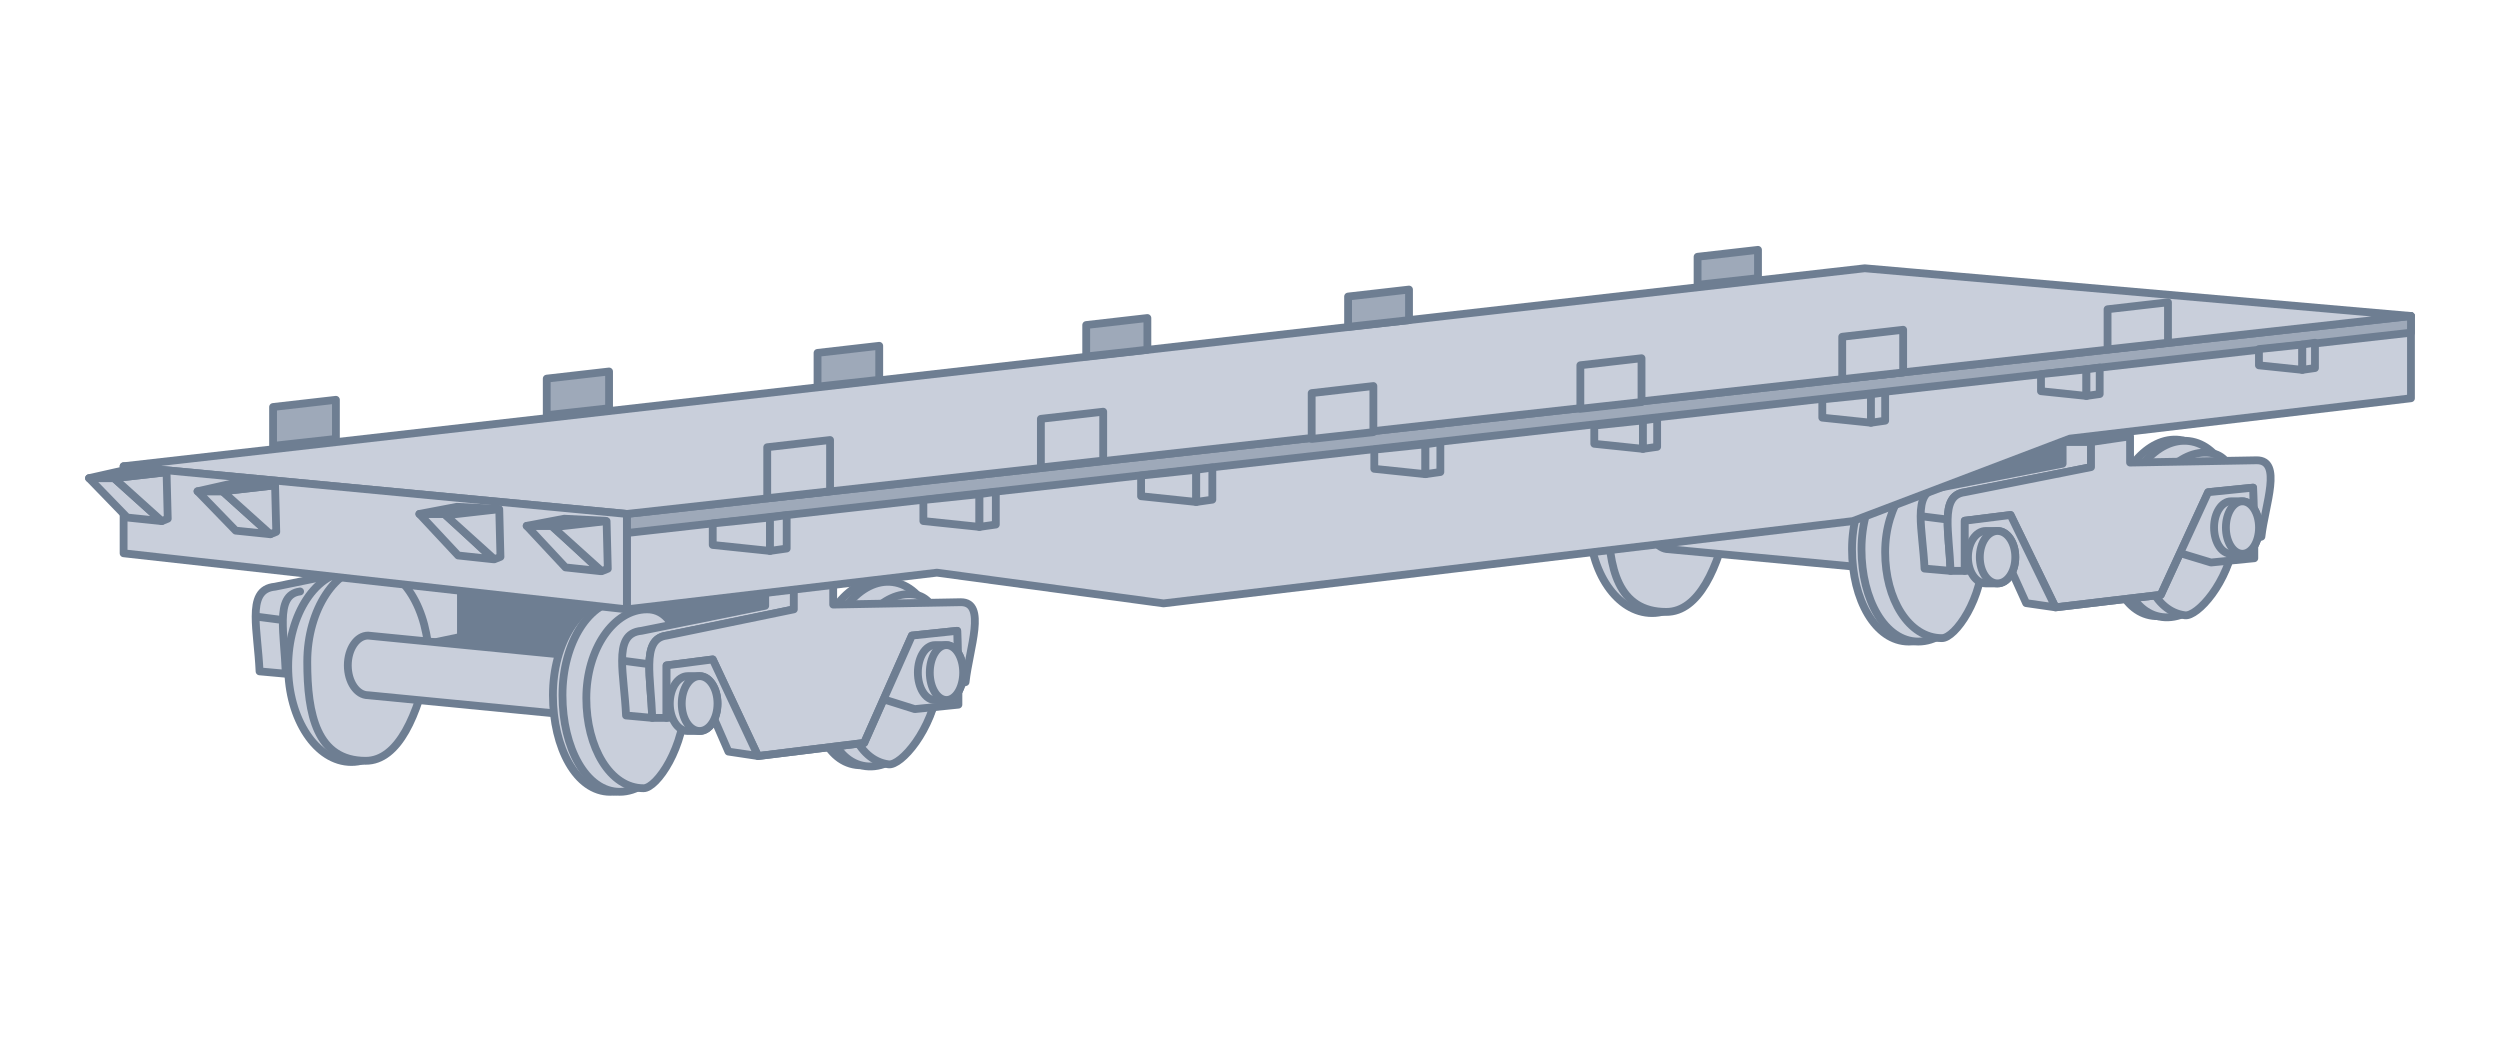 <svg width="192" height="80" viewBox="0 0 192 80" fill="none" xmlns="http://www.w3.org/2000/svg">
<path d="M21.949 51.744L19.934 51.561C19.865 49.988 19.63 48.502 19.632 47.348C19.635 46.045 19.939 45.164 21.125 45.058L35.413 42.127V48.905L21.949 51.744Z" fill="#C9CFDB"/>
<path d="M21.949 51.744L19.934 51.561C19.865 49.988 19.63 48.502 19.632 47.348M21.949 51.744L35.413 48.905V42.127L21.125 45.058C19.939 45.164 19.635 46.045 19.632 47.348M21.949 51.744C21.89 50.185 21.7 48.739 21.722 47.622M23.048 45.424C22.033 45.555 21.747 46.386 21.722 47.622M21.722 47.622L19.632 47.348" stroke="#6E7E92" stroke-width="0.6" stroke-linecap="round" stroke-linejoin="round"/>
<path d="M35.412 50.095V42.127L61.057 43.135L57.394 51.744L35.412 50.095Z" fill="#6E7E92" stroke="#6E7E92" stroke-width="0.6" stroke-linecap="round" stroke-linejoin="round"/>
<ellipse cx="26.986" cy="51.194" rx="4.854" ry="7.327" fill="#C9CFDB" stroke="#6E7E92" stroke-width="0.6" stroke-linecap="round" stroke-linejoin="round"/>
<path d="M32.94 50.828C32.115 54.858 30.615 58.43 28.085 58.43C24.33 58.43 23.598 54.875 23.598 50.828C23.598 46.781 25.831 43.501 28.36 43.501C30.89 43.501 32.94 46.781 32.94 50.828Z" fill="#C9CFDB" stroke="#6E7E92" stroke-width="0.6" stroke-linecap="round" stroke-linejoin="round"/>
<path d="M26.711 51.103C26.711 52.367 27.409 53.393 28.268 53.393L46.128 55.133L46.953 50.645L28.268 48.813C27.409 48.813 26.711 49.838 26.711 51.103Z" fill="#C9CFDB" stroke="#6E7E92" stroke-width="0.6" stroke-linecap="round" stroke-linejoin="round"/>
<path d="M51.807 53.393C51.807 57.439 49.441 60.811 46.862 60.811C44.282 60.811 42.465 57.439 42.465 53.393C42.465 49.346 44.557 46.066 47.136 46.066C49.716 46.066 51.807 49.346 51.807 53.393Z" fill="#C9CFDB" stroke="#6E7E92" stroke-width="0.6" stroke-linecap="round" stroke-linejoin="round"/>
<path d="M71.379 52.229C70.876 56.117 68.202 59.066 65.744 58.748C63.286 58.43 61.974 54.966 62.478 51.077C62.981 47.188 65.381 44.294 67.84 44.612C70.297 44.93 71.882 48.34 71.379 52.229Z" fill="#C9CFDB" stroke="#6E7E92" stroke-width="0.6" stroke-linecap="round" stroke-linejoin="round"/>
<path d="M52.54 53.393C52.54 57.439 50.174 60.811 47.594 60.811C45.015 60.811 43.198 57.439 43.198 53.393C43.198 49.346 45.289 46.066 47.869 46.066C50.449 46.066 52.54 49.346 52.54 53.393Z" fill="#C9CFDB" stroke="#6E7E92" stroke-width="0.6" stroke-linecap="round" stroke-linejoin="round"/>
<path d="M72.106 52.323C71.602 56.211 68.929 59.16 66.471 58.842C64.012 58.524 62.701 55.06 63.204 51.171C63.707 47.282 66.108 44.388 68.566 44.706C71.024 45.024 72.609 48.434 72.106 52.323Z" fill="#C9CFDB" stroke="#6E7E92" stroke-width="0.6" stroke-linecap="round" stroke-linejoin="round"/>
<path d="M52.632 53.625C52.632 57.395 50.434 60.536 49.426 60.536C46.846 60.536 45.03 57.395 45.03 53.625C45.03 49.854 47.121 46.798 49.701 46.798C51.899 46.798 52.632 49.854 52.632 53.625Z" fill="#C9CFDB" stroke="#6E7E92" stroke-width="0.6" stroke-linecap="round" stroke-linejoin="round"/>
<path d="M72.082 52.508C71.617 56.097 69.182 58.823 68.243 58.702C65.838 58.391 64.532 55.181 64.997 51.591C65.461 48.002 67.787 45.344 70.191 45.655C72.24 45.92 72.546 48.918 72.082 52.508Z" fill="#C9CFDB" stroke="#6E7E92" stroke-width="0.6" stroke-linecap="round" stroke-linejoin="round"/>
<path d="M50.094 55.133L48.08 54.95C48.01 53.377 47.775 51.891 47.778 50.736C47.78 49.434 48.085 48.553 49.27 48.447L58.768 46.523V44.783H60.967V46.798L51.194 48.813C50.178 48.944 49.892 49.775 49.868 51.011C49.845 52.127 50.036 53.574 50.094 55.133Z" fill="#C9CFDB"/>
<path d="M49.868 51.011C49.845 52.127 50.036 53.574 50.094 55.133L48.08 54.95C48.01 53.377 47.775 51.891 47.778 50.736M49.868 51.011C49.892 49.775 50.178 48.944 51.194 48.813L60.967 46.798V44.783H58.768V46.523L49.27 48.447C48.085 48.553 47.78 49.434 47.778 50.736M49.868 51.011L47.778 50.736" stroke="#6E7E92" stroke-width="0.6" stroke-linecap="round" stroke-linejoin="round"/>
<path d="M49.867 51.011C49.845 52.127 50.035 53.574 50.094 55.133H51.193V51.103L54.738 50.645L58.218 58.064L66.37 57.056L70.034 48.813L73.514 48.447L73.606 52.568L74.155 52.385C74.446 49.783 75.804 46.249 73.789 46.249L63.989 46.432V44.325L60.966 44.783V46.798L51.193 48.813C50.178 48.944 49.892 49.775 49.867 51.011Z" fill="#C9CFDB" stroke="#6E7E92" stroke-width="0.6" stroke-linecap="round" stroke-linejoin="round"/>
<path d="M73.514 48.447L73.606 52.568V54.118L70.253 54.46L67.859 53.706L66.37 57.056L58.219 58.064L55.943 57.722L54.738 54.957L51.193 55.133V51.103L54.738 50.645L58.219 58.064L66.37 57.056L67.859 53.706L70.034 48.813L73.514 48.447Z" fill="#C9CFDB"/>
<path d="M58.219 58.064L66.37 57.056L67.859 53.706M58.219 58.064L54.738 50.645L51.193 51.103V55.133L54.738 54.957L55.943 57.722L58.219 58.064ZM67.859 53.706L70.034 48.813L73.514 48.447L73.606 52.568V54.118L70.253 54.46L67.859 53.706Z" stroke="#6E7E92" stroke-width="0.6" stroke-linecap="round" stroke-linejoin="round"/>
<path d="M51.441 54.034C51.441 55.197 52.056 56.14 52.815 56.14H53.731C54.489 56.14 55.105 55.197 55.105 54.034C55.105 52.87 54.489 51.927 53.731 51.927H52.815C52.056 51.927 51.441 52.87 51.441 54.034Z" fill="#C9CFDB" stroke="#6E7E92" stroke-width="0.6" stroke-linecap="round" stroke-linejoin="round"/>
<path d="M70.492 51.652C70.492 52.816 71.076 53.759 71.797 53.759H72.667C73.388 53.759 73.972 52.816 73.972 51.652C73.972 50.489 73.388 49.546 72.667 49.546H71.797C71.076 49.546 70.492 50.489 70.492 51.652Z" fill="#C9CFDB" stroke="#6E7E92" stroke-width="0.6" stroke-linecap="round" stroke-linejoin="round"/>
<ellipse cx="53.731" cy="54.034" rx="1.374" ry="2.107" fill="#C9CFDB" stroke="#6E7E92" stroke-width="0.6" stroke-linecap="round" stroke-linejoin="round"/>
<ellipse cx="72.69" cy="51.652" rx="1.282" ry="2.107" fill="#C9CFDB" stroke="#6E7E92" stroke-width="0.6" stroke-linecap="round" stroke-linejoin="round"/>
<path d="M121.881 40.603L119.882 40.428C119.813 38.925 119.58 37.504 119.583 36.401C119.585 35.155 119.887 34.313 121.063 34.212L135.238 31.41V37.889L121.881 40.603Z" fill="#C9CFDB"/>
<path d="M121.881 40.603L119.882 40.428C119.813 38.925 119.58 37.504 119.583 36.401M121.881 40.603L135.238 37.889V31.41L121.063 34.212C119.887 34.313 119.585 35.155 119.583 36.401M121.881 40.603C121.823 39.113 121.634 37.73 121.656 36.663M122.972 34.562C121.964 34.687 121.681 35.482 121.656 36.663M121.656 36.663L119.583 36.401" stroke="#6E7E92" stroke-width="0.6" stroke-linecap="round" stroke-linejoin="round"/>
<path d="M135.238 39.027V31.41L160.681 32.373L157.046 40.603L135.238 39.027Z" fill="#6E7E92" stroke="#6E7E92" stroke-width="0.6" stroke-linecap="round" stroke-linejoin="round"/>
<ellipse cx="126.879" cy="40.078" rx="4.816" ry="7.005" fill="#C9CFDB" stroke="#6E7E92" stroke-width="0.6" stroke-linecap="round" stroke-linejoin="round"/>
<path d="M132.785 39.728C131.967 43.58 130.478 46.995 127.969 46.995C124.244 46.995 123.517 43.596 123.517 39.728C123.517 35.859 125.732 32.723 128.242 32.723C130.751 32.723 132.785 35.859 132.785 39.728Z" fill="#C9CFDB" stroke="#6E7E92" stroke-width="0.6" stroke-linecap="round" stroke-linejoin="round"/>
<path d="M126.606 39.99C126.606 41.2 127.298 42.179 128.151 42.179L145.87 43.843L146.688 39.553L128.151 37.802C127.298 37.802 126.606 38.782 126.606 39.99Z" fill="#C9CFDB" stroke="#6E7E92" stroke-width="0.6" stroke-linecap="round" stroke-linejoin="round"/>
<path d="M151.503 42.18C151.503 46.048 149.156 49.272 146.597 49.272C144.037 49.272 142.235 46.048 142.235 42.18C142.235 38.311 144.31 35.175 146.869 35.175C149.429 35.175 151.503 38.311 151.503 42.18Z" fill="#C9CFDB" stroke="#6E7E92" stroke-width="0.6" stroke-linecap="round" stroke-linejoin="round"/>
<path d="M170.921 41.067C170.421 44.785 167.769 47.603 165.33 47.299C162.891 46.995 161.59 43.683 162.089 39.966C162.589 36.248 164.97 33.481 167.409 33.785C169.847 34.09 171.42 37.35 170.921 41.067Z" fill="#C9CFDB" stroke="#6E7E92" stroke-width="0.6" stroke-linecap="round" stroke-linejoin="round"/>
<path d="M152.23 42.18C152.23 46.048 149.883 49.272 147.323 49.272C144.764 49.272 142.962 46.048 142.962 42.18C142.962 38.311 145.037 35.175 147.596 35.175C150.155 35.175 152.23 38.311 152.23 42.18Z" fill="#C9CFDB" stroke="#6E7E92" stroke-width="0.6" stroke-linecap="round" stroke-linejoin="round"/>
<path d="M171.642 41.157C171.143 44.874 168.49 47.693 166.051 47.389C163.613 47.085 162.311 43.773 162.811 40.056C163.31 36.338 165.691 33.571 168.13 33.875C170.569 34.179 172.141 37.44 171.642 41.157Z" fill="#C9CFDB" stroke="#6E7E92" stroke-width="0.6" stroke-linecap="round" stroke-linejoin="round"/>
<path d="M152.321 42.401C152.321 46.006 150.141 49.009 149.141 49.009C146.582 49.009 144.78 46.006 144.78 42.401C144.78 38.797 146.854 35.875 149.414 35.875C151.594 35.875 152.321 38.797 152.321 42.401Z" fill="#C9CFDB" stroke="#6E7E92" stroke-width="0.6" stroke-linecap="round" stroke-linejoin="round"/>
<path d="M171.618 41.334C171.157 44.765 168.741 47.371 167.809 47.255C165.424 46.958 164.128 43.889 164.589 40.458C165.05 37.026 167.357 34.485 169.742 34.783C171.775 35.036 172.079 37.902 171.618 41.334Z" fill="#C9CFDB" stroke="#6E7E92" stroke-width="0.6" stroke-linecap="round" stroke-linejoin="round"/>
<path d="M149.804 43.843L147.805 43.668C147.736 42.164 147.503 40.744 147.506 39.64C147.508 38.395 147.81 37.553 148.986 37.451L158.41 35.613V33.949H160.59V35.875L150.895 37.802C149.888 37.927 149.604 38.721 149.579 39.903C149.557 40.97 149.746 42.353 149.804 43.843Z" fill="#C9CFDB"/>
<path d="M149.579 39.903C149.557 40.97 149.746 42.353 149.804 43.843L147.805 43.668C147.736 42.164 147.503 40.744 147.506 39.64M149.579 39.903C149.604 38.721 149.888 37.927 150.895 37.802L160.59 35.875V33.949H158.41V35.613L148.986 37.451C147.81 37.553 147.508 38.395 147.506 39.64M149.579 39.903L147.506 39.64" stroke="#6E7E92" stroke-width="0.6" stroke-linecap="round" stroke-linejoin="round"/>
<path d="M149.579 39.903C149.557 40.97 149.746 42.353 149.804 43.843H150.895V39.991L154.411 39.553L157.864 46.645L165.951 45.682L169.586 37.802L173.039 37.451L173.13 41.392L173.675 41.216C173.964 38.728 175.311 35.35 173.311 35.35L163.589 35.525V33.511L160.59 33.949V35.875L150.895 37.802C149.887 37.927 149.604 38.721 149.579 39.903Z" fill="#C9CFDB" stroke="#6E7E92" stroke-width="0.6" stroke-linecap="round" stroke-linejoin="round"/>
<path d="M173.039 37.452L173.13 41.392V42.873L169.804 43.2L167.428 42.479L165.951 45.682L157.864 46.645L155.607 46.319L154.411 43.676L150.894 43.843V39.991L154.411 39.553L157.864 46.645L165.951 45.682L167.428 42.479L169.586 37.802L173.039 37.452Z" fill="#C9CFDB"/>
<path d="M157.864 46.645L165.951 45.682L167.428 42.479M157.864 46.645L154.411 39.553L150.894 39.991V43.843L154.411 43.676L155.607 46.319L157.864 46.645ZM167.428 42.479L169.586 37.802L173.039 37.452L173.13 41.392V42.873L169.804 43.2L167.428 42.479Z" stroke="#6E7E92" stroke-width="0.6" stroke-linecap="round" stroke-linejoin="round"/>
<path d="M151.14 42.792C151.14 43.905 151.75 44.806 152.503 44.806H153.412C154.165 44.806 154.775 43.905 154.775 42.792C154.775 41.68 154.165 40.779 153.412 40.779H152.503C151.75 40.779 151.14 41.68 151.14 42.792Z" fill="#C9CFDB" stroke="#6E7E92" stroke-width="0.6" stroke-linecap="round" stroke-linejoin="round"/>
<path d="M170.04 40.516C170.04 41.628 170.62 42.53 171.335 42.53H172.198C172.913 42.53 173.493 41.628 173.493 40.516C173.493 39.404 172.913 38.502 172.198 38.502H171.335C170.62 38.502 170.04 39.404 170.04 40.516Z" fill="#C9CFDB" stroke="#6E7E92" stroke-width="0.6" stroke-linecap="round" stroke-linejoin="round"/>
<ellipse cx="153.412" cy="42.792" rx="1.363" ry="2.014" fill="#C9CFDB" stroke="#6E7E92" stroke-width="0.6" stroke-linecap="round" stroke-linejoin="round"/>
<ellipse cx="172.221" cy="40.516" rx="1.272" ry="2.014" fill="#C9CFDB" stroke="#6E7E92" stroke-width="0.6" stroke-linecap="round" stroke-linejoin="round"/>
<path d="M48.144 39.471L185.162 24.267V30.587L158.967 33.686L142.298 40.02L89.359 46.34L71.957 43.981L48.144 46.798V39.471Z" fill="#C9CFDB" stroke="#6E7E92" stroke-width="0.6" stroke-linecap="round" stroke-linejoin="round"/>
<path d="M185.162 24.267L48.144 39.471V40.936L185.162 25.549V24.267Z" fill="#9EA9B9" stroke="#6E7E92" stroke-width="0.6" stroke-linecap="round" stroke-linejoin="round"/>
<path d="M48.144 39.471L185.162 24.267L143.214 20.604L9.493 35.807L48.144 39.471Z" fill="#C9CFDB" stroke="#6E7E92" stroke-width="0.6" stroke-linecap="round" stroke-linejoin="round"/>
<path d="M20.972 34.244V31.257L25.798 30.705V33.709L20.972 34.244Z" fill="#9EA9B9"/>
<path d="M62.787 29.694V27.101L67.525 26.558V29.169L62.787 29.694Z" fill="#9EA9B9"/>
<path d="M103.533 25.105V22.774L108.212 22.238V24.585L103.533 25.105Z" fill="#9EA9B9"/>
<path d="M41.99 31.886V29.078L46.776 28.53V31.354L41.99 31.886Z" fill="#9EA9B9"/>
<path d="M83.421 27.379V24.962L88.119 24.424V26.857L83.421 27.379Z" fill="#9EA9B9"/>
<path d="M130.374 21.877V19.72L135.014 19.189V21.362L130.374 21.877Z" fill="#9EA9B9"/>
<path d="M20.972 34.244V31.257L25.798 30.705V33.709L20.972 34.244Z" stroke="#6E7E92" stroke-width="0.6" stroke-linecap="round" stroke-linejoin="round"/>
<path d="M62.787 29.694V27.101L67.525 26.558V29.169L62.787 29.694Z" stroke="#6E7E92" stroke-width="0.6" stroke-linecap="round" stroke-linejoin="round"/>
<path d="M103.533 25.105V22.774L108.212 22.238V24.585L103.533 25.105Z" stroke="#6E7E92" stroke-width="0.6" stroke-linecap="round" stroke-linejoin="round"/>
<path d="M41.99 31.886V29.078L46.776 28.53V31.354L41.99 31.886Z" stroke="#6E7E92" stroke-width="0.6" stroke-linecap="round" stroke-linejoin="round"/>
<path d="M83.421 27.379V24.962L88.119 24.424V26.857L83.421 27.379Z" stroke="#6E7E92" stroke-width="0.6" stroke-linecap="round" stroke-linejoin="round"/>
<path d="M130.374 21.877V19.72L135.014 19.189V21.362L130.374 21.877Z" stroke="#6E7E92" stroke-width="0.6" stroke-linecap="round" stroke-linejoin="round"/>
<path d="M58.923 38.262V34.347L63.749 33.794V37.727L58.923 38.262Z" fill="#C9CFDB"/>
<path d="M100.737 33.712V30.19L105.475 29.648V33.187L100.737 33.712Z" fill="#C9CFDB"/>
<path d="M141.483 29.123V25.863L146.162 25.327V28.603L141.483 29.123Z" fill="#C9CFDB"/>
<path d="M79.94 35.904V32.167L84.726 31.619V35.372L79.94 35.904Z" fill="#C9CFDB"/>
<path d="M121.371 31.397V28.051L126.069 27.513V30.875L121.371 31.397Z" fill="#C9CFDB"/>
<path d="M161.861 26.835V23.75L166.501 23.219V26.32L161.861 26.835Z" fill="#C9CFDB"/>
<path d="M58.923 38.262V34.347L63.749 33.794V37.727L58.923 38.262Z" stroke="#6E7E92" stroke-width="0.6" stroke-linecap="round" stroke-linejoin="round"/>
<path d="M100.737 33.712V30.19L105.475 29.648V33.187L100.737 33.712Z" stroke="#6E7E92" stroke-width="0.6" stroke-linecap="round" stroke-linejoin="round"/>
<path d="M141.483 29.123V25.863L146.162 25.327V28.603L141.483 29.123Z" stroke="#6E7E92" stroke-width="0.6" stroke-linecap="round" stroke-linejoin="round"/>
<path d="M79.94 35.904V32.167L84.726 31.619V35.372L79.94 35.904Z" stroke="#6E7E92" stroke-width="0.6" stroke-linecap="round" stroke-linejoin="round"/>
<path d="M121.371 31.397V28.051L126.069 27.513V30.875L121.371 31.397Z" stroke="#6E7E92" stroke-width="0.6" stroke-linecap="round" stroke-linejoin="round"/>
<path d="M161.861 26.835V23.75L166.501 23.219V26.32L161.861 26.835Z" stroke="#6E7E92" stroke-width="0.6" stroke-linecap="round" stroke-linejoin="round"/>
<path d="M48.144 39.471L9.493 35.807V42.493L48.144 46.798V39.471Z" fill="#C9CFDB" stroke="#6E7E92" stroke-width="0.6" stroke-linecap="round" stroke-linejoin="round"/>
<path d="M8.76 36.723L12.424 40.021L9.768 39.746L6.837 36.723H8.76Z" fill="#C9CFDB" stroke="#6E7E92" stroke-width="0.6" stroke-linecap="round" stroke-linejoin="round"/>
<path d="M17.095 37.731L20.758 41.028L18.102 40.753L15.171 37.731H17.095Z" fill="#C9CFDB" stroke="#6E7E92" stroke-width="0.6" stroke-linecap="round" stroke-linejoin="round"/>
<path d="M34.162 39.471L37.885 42.952L35.186 42.661L32.207 39.471H34.162Z" fill="#C9CFDB" stroke="#6E7E92" stroke-width="0.6" stroke-linecap="round" stroke-linejoin="round"/>
<path d="M42.405 40.387L46.129 43.867L43.429 43.577L40.45 40.387H42.405Z" fill="#C9CFDB" stroke="#6E7E92" stroke-width="0.6" stroke-linecap="round" stroke-linejoin="round"/>
<path d="M8.761 36.723L12.424 40.02L12.882 39.837L12.791 36.265L8.761 36.723Z" fill="#C9CFDB" stroke="#6E7E92" stroke-width="0.6" stroke-linecap="round" stroke-linejoin="round"/>
<path d="M17.095 37.731L20.759 41.028L21.217 40.845L21.125 37.273L17.095 37.731Z" fill="#C9CFDB" stroke="#6E7E92" stroke-width="0.6" stroke-linecap="round" stroke-linejoin="round"/>
<path d="M34.222 39.574L37.967 42.952L38.435 42.764L38.342 39.105L34.222 39.574Z" fill="#C9CFDB" stroke="#6E7E92" stroke-width="0.6" stroke-linecap="round" stroke-linejoin="round"/>
<path d="M42.465 40.49L46.21 43.867L46.678 43.68L46.585 40.021L42.465 40.49Z" fill="#C9CFDB" stroke="#6E7E92" stroke-width="0.6" stroke-linecap="round" stroke-linejoin="round"/>
<path d="M8.76 36.723H6.837L9.676 36.082L12.79 36.266L8.76 36.723Z" fill="#C9CFDB" stroke="#6E7E92" stroke-width="0.6" stroke-linecap="round" stroke-linejoin="round"/>
<path d="M17.095 37.731H15.171L18.011 37.09L21.125 37.273L17.095 37.731Z" fill="#C9CFDB" stroke="#6E7E92" stroke-width="0.6" stroke-linecap="round" stroke-linejoin="round"/>
<path d="M34.16 39.471H32.207L35.09 38.922L38.252 39.078L34.16 39.471Z" fill="#C9CFDB" stroke="#6E7E92" stroke-width="0.6" stroke-linecap="round" stroke-linejoin="round"/>
<path d="M42.403 40.387H40.45L43.333 39.837L46.495 39.995L42.403 40.387Z" fill="#C9CFDB" stroke="#6E7E92" stroke-width="0.6" stroke-linecap="round" stroke-linejoin="round"/>
<path d="M54.738 41.852V40.204L59.135 39.746V42.31L54.738 41.852Z" fill="#C9CFDB" stroke="#6E7E92" stroke-width="0.6" stroke-linecap="round" stroke-linejoin="round"/>
<path d="M70.915 40.016V38.401L75.223 37.952V40.465L70.915 40.016Z" fill="#C9CFDB" stroke="#6E7E92" stroke-width="0.6" stroke-linecap="round" stroke-linejoin="round"/>
<path d="M87.635 38.11V36.522L91.871 36.08V38.551L87.635 38.11Z" fill="#C9CFDB" stroke="#6E7E92" stroke-width="0.6" stroke-linecap="round" stroke-linejoin="round"/>
<path d="M105.546 36.006V34.533L109.473 34.124V36.415L105.546 36.006Z" fill="#C9CFDB" stroke="#6E7E92" stroke-width="0.6" stroke-linecap="round" stroke-linejoin="round"/>
<path d="M122.441 34.083V32.681L126.178 32.291V34.472L122.441 34.083Z" fill="#C9CFDB" stroke="#6E7E92" stroke-width="0.6" stroke-linecap="round" stroke-linejoin="round"/>
<path d="M139.952 32.076V30.674L143.69 30.285V32.465L139.952 32.076Z" fill="#C9CFDB" stroke="#6E7E92" stroke-width="0.6" stroke-linecap="round" stroke-linejoin="round"/>
<path d="M156.748 30.044V28.735L160.238 28.371V30.407L156.748 30.044Z" fill="#C9CFDB" stroke="#6E7E92" stroke-width="0.6" stroke-linecap="round" stroke-linejoin="round"/>
<path d="M173.487 28.058V26.809L176.818 26.462V28.405L173.487 28.058Z" fill="#C9CFDB" stroke="#6E7E92" stroke-width="0.6" stroke-linecap="round" stroke-linejoin="round"/>
<path d="M60.417 42.127V39.563L59.135 39.746V42.31L60.417 42.127Z" fill="#C9CFDB" stroke="#6E7E92" stroke-width="0.6" stroke-linecap="round" stroke-linejoin="round"/>
<path d="M76.479 40.285V37.773L75.223 37.952V40.465L76.479 40.285Z" fill="#C9CFDB" stroke="#6E7E92" stroke-width="0.6" stroke-linecap="round" stroke-linejoin="round"/>
<path d="M93.107 38.375V35.904L91.871 36.08V38.551L93.107 38.375Z" fill="#C9CFDB" stroke="#6E7E92" stroke-width="0.6" stroke-linecap="round" stroke-linejoin="round"/>
<path d="M110.619 36.251V33.96L109.473 34.124V36.415L110.619 36.251Z" fill="#C9CFDB" stroke="#6E7E92" stroke-width="0.6" stroke-linecap="round" stroke-linejoin="round"/>
<path d="M127.268 34.316V32.136L126.178 32.291V34.472L127.268 34.316Z" fill="#C9CFDB" stroke="#6E7E92" stroke-width="0.6" stroke-linecap="round" stroke-linejoin="round"/>
<path d="M144.78 32.309V30.129L143.69 30.285V32.465L144.78 32.309Z" fill="#C9CFDB" stroke="#6E7E92" stroke-width="0.6" stroke-linecap="round" stroke-linejoin="round"/>
<path d="M161.256 30.262V28.226L160.238 28.371V30.407L161.256 30.262Z" fill="#C9CFDB" stroke="#6E7E92" stroke-width="0.6" stroke-linecap="round" stroke-linejoin="round"/>
<path d="M177.789 28.266V26.323L176.818 26.462V28.405L177.789 28.266Z" fill="#C9CFDB" stroke="#6E7E92" stroke-width="0.6" stroke-linecap="round" stroke-linejoin="round"/>
</svg>
